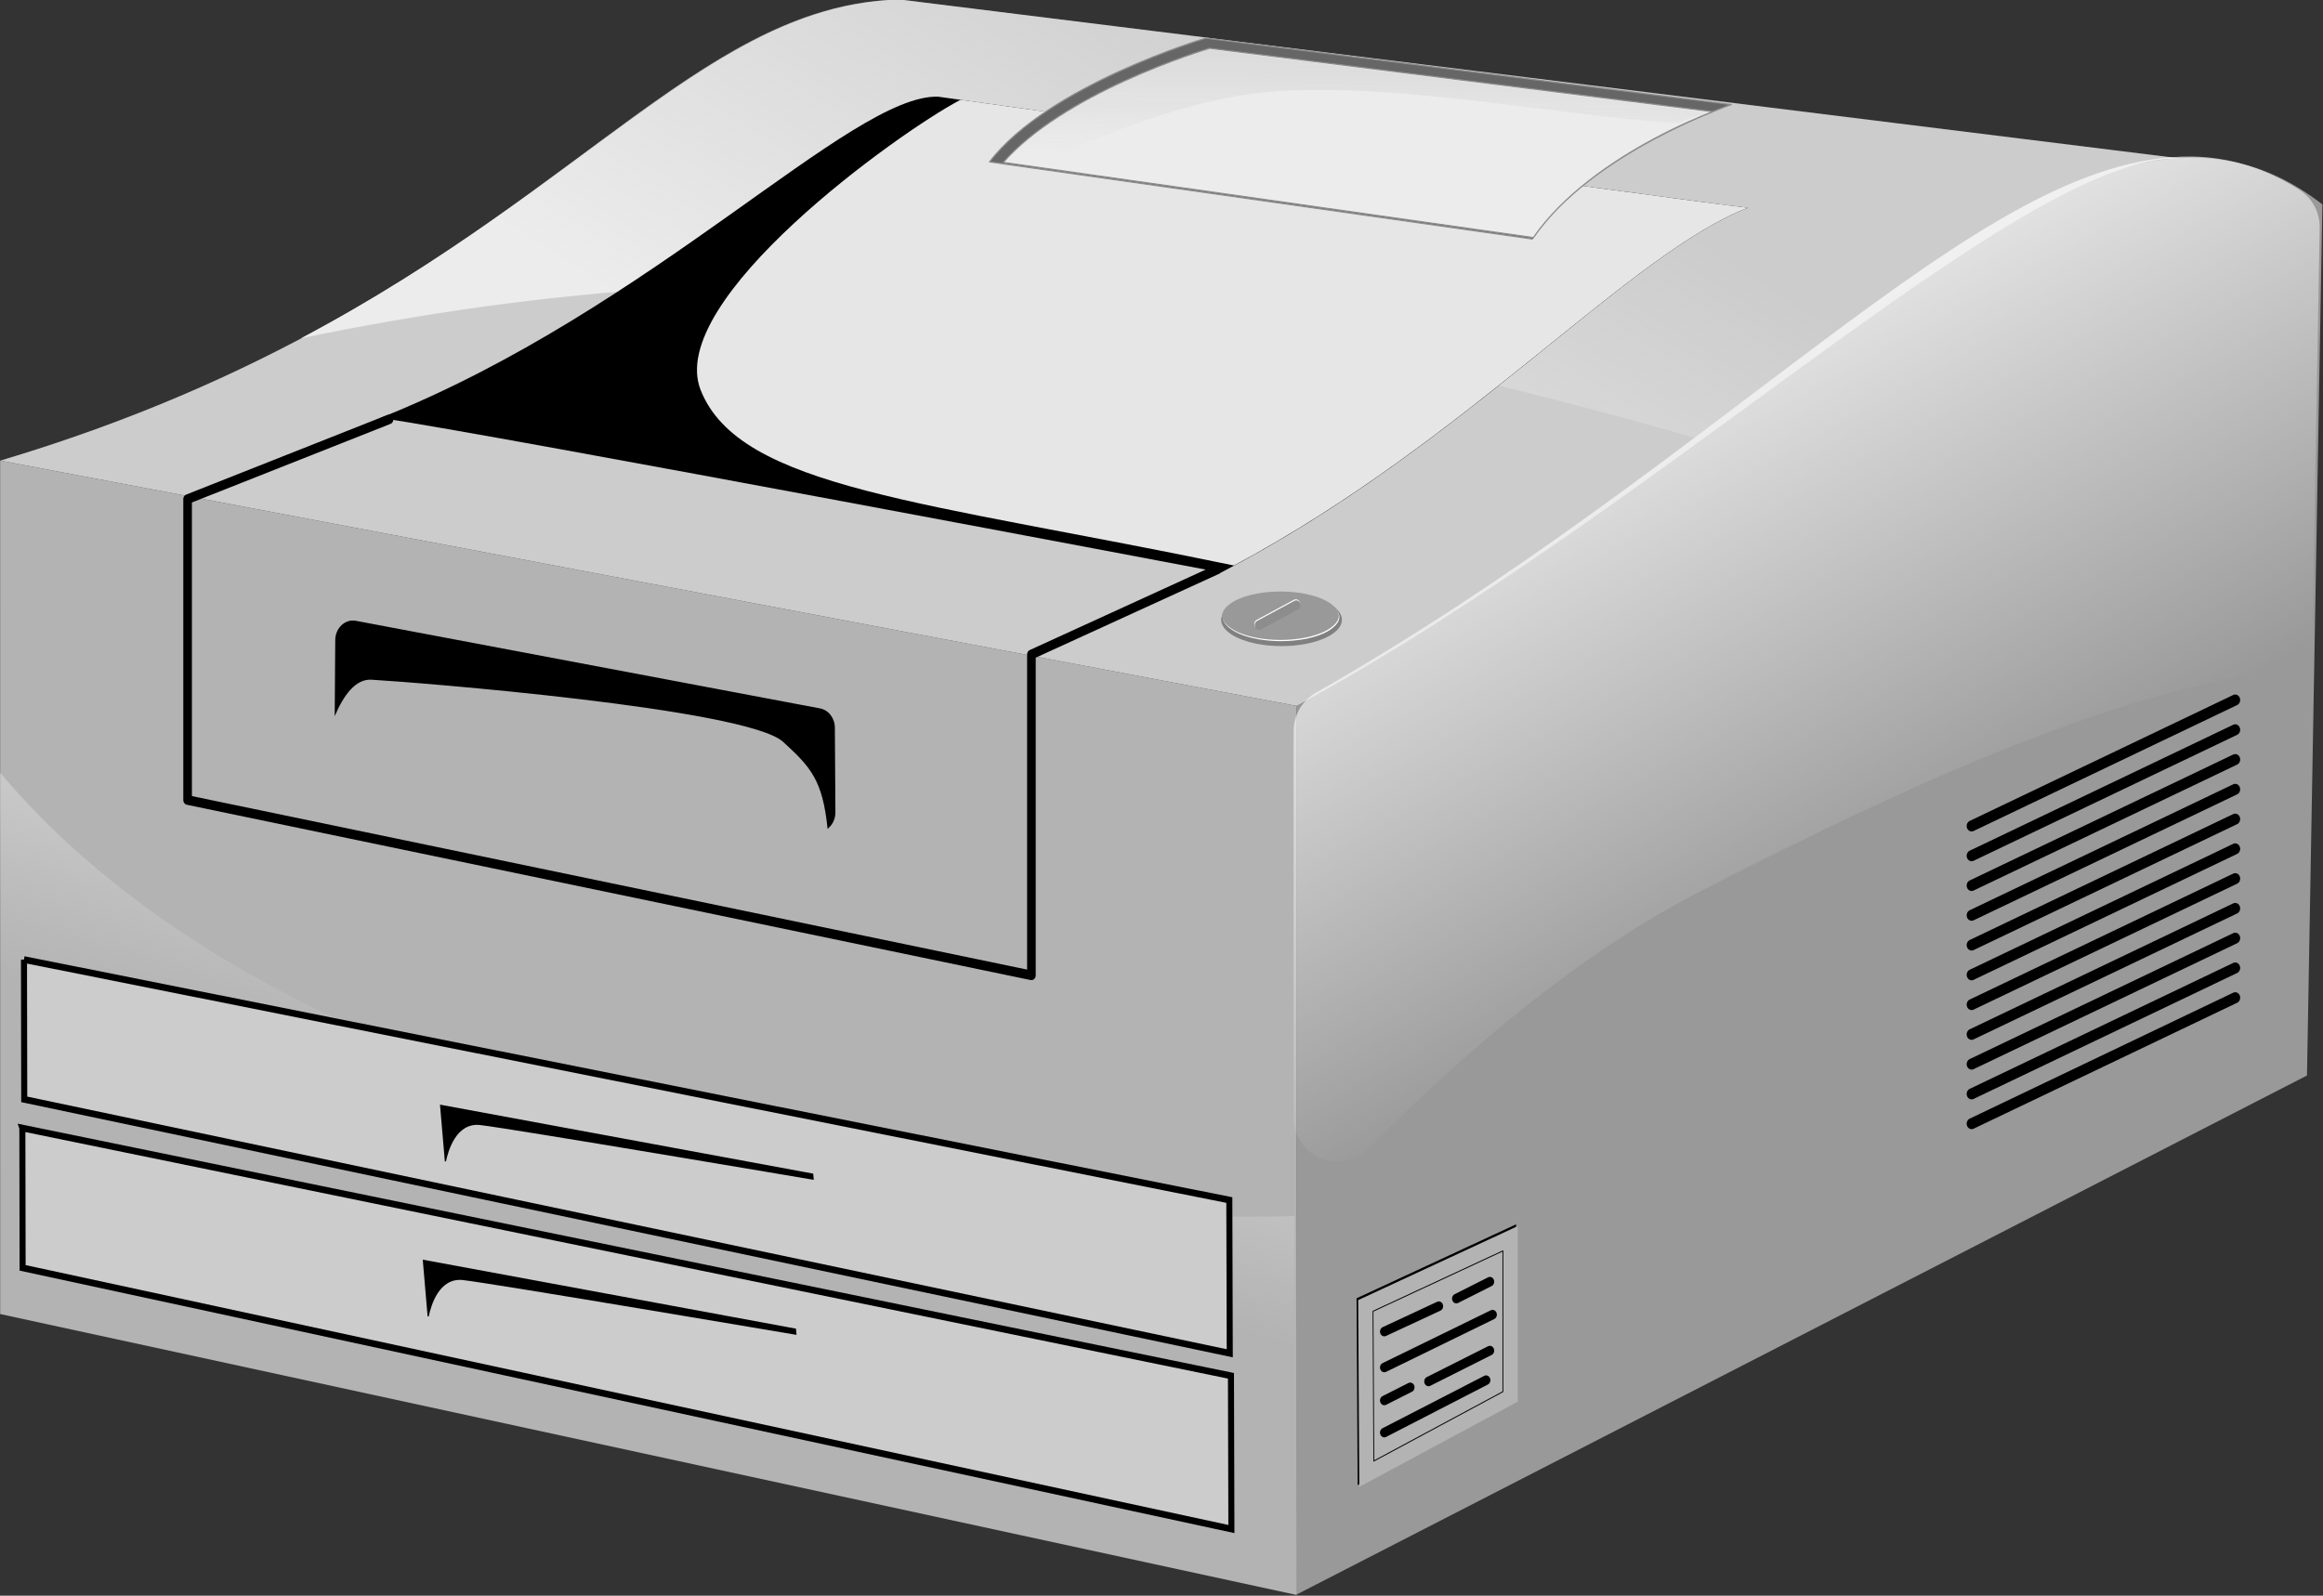 <?xml version="1.0" encoding="UTF-8" standalone="no"?>
<!-- Created with Inkscape (http://www.inkscape.org/) -->

<svg
   xmlns:dc="http://purl.org/dc/elements/1.1/"
   xmlns:cc="http://creativecommons.org/ns#"
   xmlns:rdf="http://www.w3.org/1999/02/22-rdf-syntax-ns#"
   xmlns:svg="http://www.w3.org/2000/svg"
   xmlns="http://www.w3.org/2000/svg"
   xmlns:xlink="http://www.w3.org/1999/xlink"
   xmlns:sodipodi="http://sodipodi.sourceforge.net/DTD/sodipodi-0.dtd"
   xmlns:inkscape="http://www.inkscape.org/namespaces/inkscape"
   width="967.628"
   height="664.814"
   id="svg2"
   sodipodi:version="0.32"
   inkscape:version="0.48.1 r9760"
   sodipodi:docname="laser_printer_2.svg"
   inkscape:output_extension="org.inkscape.output.svg.inkscape"
   version="1.0">
  <rect width="100%" height="100%" fill="#333333" stroke="none"/>
  <defs
     id="defs4">
    <linearGradient
       inkscape:collect="always"
       id="linearGradient4152">
      <stop
         style="stop-color:#808080;stop-opacity:1;"
         offset="0"
         id="stop4154" />
      <stop
         style="stop-color:#808080;stop-opacity:0;"
         offset="1"
         id="stop4156" />
    </linearGradient>
    <linearGradient
       inkscape:collect="always"
       id="linearGradient4138">
      <stop
         style="stop-color:#ffffff;stop-opacity:1"
         offset="0"
         id="stop4140" />
      <stop
         style="stop-color:#e6e6e6;stop-opacity:0;"
         offset="1"
         id="stop4142" />
    </linearGradient>
    <linearGradient
       inkscape:collect="always"
       id="linearGradient4125">
      <stop
         style="stop-color:#ececec;stop-opacity:1;"
         offset="0"
         id="stop4127" />
      <stop
         style="stop-color:#ececec;stop-opacity:0;"
         offset="1"
         id="stop4129" />
    </linearGradient>
    <linearGradient
       inkscape:collect="always"
       id="linearGradient4111">
      <stop
         style="stop-color:#ffffff;stop-opacity:1;"
         offset="0"
         id="stop4113" />
      <stop
         style="stop-color:#ffffff;stop-opacity:0;"
         offset="1"
         id="stop4115" />
    </linearGradient>
    <linearGradient
       id="linearGradient3365">
      <stop
         style="stop-color:#06424d;stop-opacity:1;"
         offset="0"
         id="stop3367" />
      <stop
         id="stop3373"
         offset="1"
         style="stop-color:#000000;stop-opacity:1;" />
      <stop
         style="stop-color:#06424d;stop-opacity:1;"
         offset="1"
         id="stop3369" />
    </linearGradient>
    <inkscape:perspective
       sodipodi:type="inkscape:persp3d"
       inkscape:vp_x="0 : 526.18109 : 1"
       inkscape:vp_y="0 : 1000 : 0"
       inkscape:vp_z="744.09448 : 526.18109 : 1"
       inkscape:persp3d-origin="372.04724 : 350.78739 : 1"
       id="perspective10" />
    <inkscape:perspective
       id="perspective2427"
       inkscape:persp3d-origin="372.04724 : 350.78739 : 1"
       inkscape:vp_z="744.09448 : 526.18109 : 1"
       inkscape:vp_y="0 : 1000 : 0"
       inkscape:vp_x="0 : 526.18109 : 1"
       sodipodi:type="inkscape:persp3d" />
    <linearGradient
       inkscape:collect="always"
       xlink:href="#linearGradient4111"
       id="linearGradient4117"
       x1="602.719"
       y1="167.793"
       x2="750.423"
       y2="433.793"
       gradientUnits="userSpaceOnUse" />
    <linearGradient
       inkscape:collect="always"
       xlink:href="#linearGradient4125"
       id="linearGradient4131"
       x1="404.406"
       y1="222.703"
       x2="544.281"
       y2="0.703"
       gradientUnits="userSpaceOnUse" />
    <linearGradient
       inkscape:collect="always"
       xlink:href="#linearGradient4138"
       id="linearGradient4144"
       x1="304.859"
       y1="281.125"
       x2="244.05"
       y2="493.77"
       gradientUnits="userSpaceOnUse" />
    <linearGradient
       inkscape:collect="always"
       xlink:href="#linearGradient4152"
       id="linearGradient4158"
       x1="546.082"
       y1="-189.133"
       x2="542.247"
       y2="92.688"
       gradientUnits="userSpaceOnUse" />
  </defs>
  <sodipodi:namedview
     id="base"
     pagecolor="#ffffff"
     bordercolor="#666666"
     borderopacity="1.0"
     gridtolerance="10000"
     guidetolerance="10"
     objecttolerance="10"
     inkscape:pageopacity="0.0"
     inkscape:pageshadow="2"
     inkscape:zoom="0.35355339"
     inkscape:cx="-46.843093"
     inkscape:cy="314.61977"
     inkscape:document-units="px"
     inkscape:current-layer="g3396"
     showgrid="false"
     inkscape:window-width="1280"
     inkscape:window-height="736"
     inkscape:window-x="337"
     inkscape:window-y="226"
     fit-margin-top="0"
     fit-margin-left="0"
     fit-margin-right="0"
     fit-margin-bottom="0"
     inkscape:window-maximized="0" />
  <g
     inkscape:label="Layer 1"
     inkscape:groupmode="layer"
     id="layer1"
     transform="translate(-220.545,-229.097)">
    <g
       id="g3396"
       transform="matrix(3.592,0,0,3.985,-1742.611,-1664.387)">
      <path
         sodipodi:nodetypes="ccccc"
         id="rect2433"
         d="m 696.913,548.971 c 59.286,-29.643 91.436,-71.731 118.936,-52.445 l -1.786,91.071 -117.21,54.286 0.059,-92.912 z"
         style="fill:#999999;fill-opacity:1;stroke:none"
         inkscape:connector-curvature="0" />
      <path
         sodipodi:nodetypes="ccccc"
         id="rect2436"
         d="m 546.55,523.311 150.361,25.651 -0.035,92.943 -150.321,-29.367 -0.005,-89.227 z"
         style="fill:#b3b3b3;fill-opacity:1;stroke:none"
         inkscape:connector-curvature="0" />
      <path
         sodipodi:nodetypes="ccccc"
         id="rect2439"
         d="m 650.849,475.097 150,16.786 c -17.143,-2.857 -59.824,35.384 -103.931,57.08 L 546.564,523.311 c 61.071,-16.429 76.429,-47.5 104.286,-48.214 z"
         style="fill:#cccccc;fill-opacity:1;stroke:none"
         inkscape:connector-curvature="0" />
      <path
         transform="matrix(0.278,0,0,0.251,536.848,468.299)"
         style="fill:url(#linearGradient4117);fill-opacity:1;stroke:none"
         d="m 949.312,92.531 c -45.708,-0.629 -93.831,31.963 -154.562,77.188 -58.365,43.463 -127.038,98.389 -210.969,146.125 -5.753,3.273 -9.308,9.381 -9.312,16 L 574.375,492.688 c 0.004,7.463 4.509,14.186 11.41,17.027 6.901,2.841 14.833,1.239 20.09,-4.058 41.74,-42.2 89.155,-81.883 138.344,-107.125 94.972,-48.736 171.875,-81.815 239.625,-91.938 8.901,-1.335 15.534,-8.907 15.688,-17.906 l 2.938,-166.5 c 0.111,-6.399 -3.107,-12.397 -8.5,-15.844 -14.062,-8.981 -29.286,-13.601 -44.656,-13.812 z"
         id="path3600"
         inkscape:connector-curvature="0" />
      <path
         style="fill:url(#linearGradient4131);fill-opacity:1;stroke:none"
         d="M 409.469,27.094 C 331.925,29.3 281.341,104.161 160.406,168.219 257.308,148.079 372.859,136.681 490,154.094 580.101,167.487 666.857,188.106 743.969,210.312 831.043,147.01 904.335,90.73 944.219,93.5 l -534.75,-66.406 z m 534.75,66.406 4.062,0.5 c -1.306,-0.241 -2.675,-0.404 -4.062,-0.5 z"
         transform="matrix(0.278,0,0,0.251,536.848,468.299)"
         id="path4120"
         inkscape:connector-curvature="0" />
      <path
         id="path3218"
         d="m 775.172,589.523 30.569,-13.171"
         style="fill:none;stroke:#000000;stroke-width:1.146px;stroke-linecap:round;stroke-linejoin:miter;stroke-opacity:1"
         inkscape:connector-curvature="0" />
      <path
         id="path3216"
         d="m 775.172,580.186 30.569,-13.171"
         style="fill:none;stroke:#000000;stroke-width:1.146px;stroke-linecap:round;stroke-linejoin:miter;stroke-opacity:1"
         inkscape:connector-curvature="0" />
      <path
         id="path3221"
         d="m 775.172,583.298 30.569,-13.171"
         style="fill:none;stroke:#000000;stroke-width:1.146px;stroke-linecap:round;stroke-linejoin:miter;stroke-opacity:1"
         inkscape:connector-curvature="0" />
      <path
         id="path3223"
         d="m 775.172,561.51 30.569,-13.171"
         style="fill:none;stroke:#000000;stroke-width:1.146px;stroke-linecap:round;stroke-linejoin:miter;stroke-opacity:1"
         inkscape:connector-curvature="0" />
      <path
         id="path3225"
         d="m 775.172,573.961 30.569,-13.171"
         style="fill:none;stroke:#000000;stroke-width:1.146px;stroke-linecap:round;stroke-linejoin:miter;stroke-opacity:1"
         inkscape:connector-curvature="0" />
      <path
         id="path3227"
         d="m 775.172,586.411 30.569,-13.171"
         style="fill:none;stroke:#000000;stroke-width:1.146px;stroke-linecap:round;stroke-linejoin:miter;stroke-opacity:1"
         inkscape:connector-curvature="0" />
      <path
         id="path3229"
         d="m 775.172,564.623 30.569,-13.171"
         style="fill:none;stroke:#000000;stroke-width:1.146px;stroke-linecap:round;stroke-linejoin:miter;stroke-opacity:1"
         inkscape:connector-curvature="0" />
      <path
         id="path3231"
         d="m 775.172,577.073 30.569,-13.171"
         style="fill:none;stroke:#000000;stroke-width:1.146px;stroke-linecap:round;stroke-linejoin:miter;stroke-opacity:1"
         inkscape:connector-curvature="0" />
      <path
         id="path3233"
         d="m 775.172,567.735 30.569,-13.171"
         style="fill:none;stroke:#000000;stroke-width:1.146px;stroke-linecap:round;stroke-linejoin:miter;stroke-opacity:1"
         inkscape:connector-curvature="0" />
      <path
         id="path3235"
         d="m 775.172,592.636 30.569,-13.171"
         style="fill:none;stroke:#000000;stroke-width:1.146px;stroke-linecap:round;stroke-linejoin:miter;stroke-opacity:1"
         inkscape:connector-curvature="0" />
      <path
         id="path3237"
         d="M 775.172,570.848 805.741,557.677"
         style="fill:none;stroke:#000000;stroke-width:1.146px;stroke-linecap:round;stroke-linejoin:miter;stroke-opacity:1"
         inkscape:connector-curvature="0" />
      <path
         style="fill:url(#linearGradient4144);fill-opacity:1;stroke:none"
         d="m 34.844,349.125 0.031,225.719 539.938,117.062 0.062,-158.062 C 511.057,535.793 420.558,526.962 294.156,493.781 158.706,458.226 80.238,402.839 34.844,349.125 z"
         transform="matrix(0.278,0,0,0.251,536.848,468.299)"
         id="path4133"
         inkscape:connector-curvature="0" />
      <path
         sodipodi:nodetypes="ccccc"
         id="path3244"
         d="m 549.317,575.477 0.03,14.616 139.796,26.548 -0.05,-16.021 L 549.317,575.477 z"
         style="fill:#cccccc;fill-opacity:1;stroke:#000000;stroke-width:0.7;stroke-linecap:round;stroke-linejoin:miter;stroke-miterlimit:4;stroke-opacity:1"
         inkscape:connector-curvature="0" />
      <path
         id="path3250"
         d="m 597.557,590.644 0.563,5.92 0.128,0.029 c 0.261,-1.133 1.192,-4.091 3.969,-3.814 3.391,0.338 38.625,5.721 38.685,5.73 l -0.062,-0.649 -43.284,-7.216 z"
         style="fill:#000000;fill-opacity:1;stroke:none"
         inkscape:connector-curvature="0" />
      <path
         sodipodi:nodetypes="ccccc"
         id="path3266"
         d="m 549.128,593.093 0.03,14.616 140.175,27.306 -0.05,-16.021 -140.155,-25.902 z"
         style="fill:#cccccc;fill-opacity:1;stroke:#000000;stroke-width:0.7;stroke-linecap:round;stroke-linejoin:miter;stroke-miterlimit:4;stroke-opacity:1"
         inkscape:connector-curvature="0" />
      <path
         id="path3255"
         d="m 595.557,606.851 0.563,5.92 0.128,0.029 c 0.261,-1.133 1.192,-4.091 3.969,-3.814 3.391,0.338 38.625,5.721 38.685,5.73 l -0.062,-0.649 -43.284,-7.216 z"
         style="fill:#000000;fill-opacity:1;stroke:none"
         inkscape:connector-curvature="0" />
      <path
         sodipodi:nodetypes="ccccc"
         id="rect3257"
         d="m 655.309,485.26 c 0,0 85.61,10.793 93.944,11.617 -13.89,4.798 -33.082,25.001 -61.114,38.133 0,0 -84.691,-14.484 -97.48,-16.162 31.567,-11.364 54.548,-33.84 64.65,-33.588 z"
         style="fill:#000000;fill-opacity:1;stroke:none"
         inkscape:connector-curvature="0" />
      <path
         id="path3260"
         d="m 657.974,485.592 c -0.035,0.014 -0.095,0.017 -0.125,0.031 -7.082,3.354 -34.202,20.879 -30.062,30.312 4.531,10.324 26.072,11.626 61.844,18.344 27.221,-13.138 45.984,-32.694 59.625,-37.406 -8.081,-0.799 -86.394,-10.665 -91.281,-11.281 z"
         style="fill:#e6e6e6;fill-rule:evenodd;stroke:none"
         inkscape:connector-curvature="0" />
      <path
         sodipodi:nodetypes="cccccc"
         id="path3268"
         d="m 591.651,519 -23.36,8.334 0,31.466 97.851,18.327 10e-6,-33.549 21.592,-8.902"
         style="fill:none;stroke:#000000;stroke-width:1px;stroke-linecap:round;stroke-linejoin:round;stroke-opacity:1"
         inkscape:connector-curvature="0" />
      <path
         transform="matrix(1.037,0,0,1,339.199,272.342)"
         d="m 350,267.612 c 0,1.519 -3.022,2.75 -6.75,2.75 -3.728,0 -6.75,-1.231 -6.75,-2.75 0,-1.519 3.022,-2.75 6.75,-2.75 3.728,0 6.75,1.231 6.75,2.75 z"
         sodipodi:ry="2.75"
         sodipodi:rx="6.75"
         sodipodi:cy="267.61218"
         sodipodi:cx="343.25"
         id="path3292"
         style="fill:#808080;fill-opacity:1;stroke:none"
         sodipodi:type="arc" />
      <path
         transform="matrix(1.037,0,0,1,339.136,272.029)"
         d="m 343.25,265.094 c -1.839,0 -3.501,0.298 -4.688,0.781 -0.593,0.242 -1.062,0.542 -1.375,0.844 -0.313,0.302 -0.469,0.599 -0.469,0.906 0,0.308 0.155,0.605 0.469,0.906 0.313,0.302 0.782,0.602 1.375,0.844 1.186,0.483 2.848,0.781 4.688,0.781 1.839,0 3.501,-0.298 4.688,-0.781 0.593,-0.242 1.062,-0.542 1.375,-0.844 0.313,-0.302 0.469,-0.599 0.469,-0.906 0,-0.308 -0.155,-0.605 -0.469,-0.906 -0.313,-0.302 -0.782,-0.602 -1.375,-0.844 -1.186,-0.483 -2.848,-0.781 -4.688,-0.781 z"
         id="path3296"
         style="fill:#ffffff;fill-opacity:1;stroke:none"
         inkscape:original="M 343.25 264.875 C 339.524 264.875 336.5 266.107 336.5 267.625 C 336.5 269.143 339.524 270.375 343.25 270.375 C 346.976 270.375 350 269.143 350 267.625 C 350 266.107 346.976 264.875 343.25 264.875 z "
         inkscape:radius="-0.21617608"
         sodipodi:type="inkscape:offset" />
      <path
         sodipodi:type="inkscape:offset"
         inkscape:radius="-0.21617608"
         inkscape:original="M 343.25 264.875 C 339.524 264.875 336.5 266.107 336.5 267.625 C 336.5 269.143 339.524 270.375 343.25 270.375 C 346.976 270.375 350 269.143 350 267.625 C 350 266.107 346.976 264.875 343.25 264.875 z "
         style="fill:#999999;fill-opacity:1;stroke:none"
         id="path3298"
         d="m 343.25,265.094 c -1.839,0 -3.501,0.298 -4.688,0.781 -0.593,0.242 -1.062,0.542 -1.375,0.844 -0.313,0.302 -0.469,0.599 -0.469,0.906 0,0.308 0.155,0.605 0.469,0.906 0.313,0.302 0.782,0.602 1.375,0.844 1.186,0.483 2.848,0.781 4.688,0.781 1.839,0 3.501,-0.298 4.688,-0.781 0.593,-0.242 1.062,-0.542 1.375,-0.844 0.313,-0.302 0.469,-0.599 0.469,-0.906 0,-0.308 -0.155,-0.605 -0.469,-0.906 -0.313,-0.302 -0.782,-0.602 -1.375,-0.844 -1.186,-0.483 -2.848,-0.781 -4.688,-0.781 z"
         transform="matrix(1.037,0,0,1,339.074,271.904)" />
      <path
         style="fill:#e6e6e6;fill-rule:evenodd;stroke:#ffffff;stroke-width:1px;stroke-linecap:round;stroke-linejoin:miter;stroke-opacity:1"
         d="m 692.49,540.407 4.312,-2.094"
         id="path3302"
         inkscape:connector-curvature="0" />
      <path
         id="path3300"
         d="m 692.537,540.517 4.312,-2.094"
         style="fill:#666666;fill-rule:evenodd;stroke:#8d8d8d;stroke-width:1px;stroke-linecap:round;stroke-linejoin:miter;stroke-opacity:1"
         inkscape:connector-curvature="0" />
      <path
         sodipodi:nodetypes="ccccc"
         id="rect3305"
         d="m 686.365,479.142 60.942,6.946 c 0,0 -16.385,5.03 -23.073,14.051 l -62.948,-8.063 c 6.855,-8.063 25.079,-12.933 25.079,-12.933 z"
         style="fill:#666666;fill-opacity:1;stroke:#8d8d8d;stroke-width:0.131;stroke-linecap:round;stroke-linejoin:round;stroke-miterlimit:4;stroke-opacity:1"
         inkscape:connector-curvature="0" />
      <path
         transform="matrix(1.338,0,0,1.277,254.286,210.076)"
         d="m 323.25,211.531 c -0.1,0.028 -3.387,0.953 -7.344,2.656 -3.747,1.613 -7.969,3.919 -10.531,6.688 l 45.938,6.156 c 2.596,-3.528 6.827,-6.25 10.469,-8.094 2.09,-1.058 3.805,-1.74 5.062,-2.219 L 323.25,211.531 z"
         id="path3324"
         style="fill:#ececec;fill-opacity:1;stroke:#8d8d8d;stroke-width:0.1;stroke-linecap:round;stroke-linejoin:round;stroke-miterlimit:4;stroke-opacity:1"
         inkscape:original="M 323.1875 211.0625 C 323.1875 211.0625 309.5625 214.875 304.4375 221.1875 L 351.5 227.5 C 356.5 220.4375 368.75 216.5 368.75 216.5 L 323.1875 211.0625 z "
         inkscape:radius="-0.45203924"
         sodipodi:type="inkscape:offset" />
      <path
         style="fill:#000000;fill-opacity:1;stroke:none"
         d="m 703.849,610.892 18.5,-7.734 0,18.359 -18.375,8.906 -0.125,-19.531 z"
         id="path3329"
         sodipodi:nodetypes="ccccc"
         inkscape:connector-curvature="0" />
      <path
         sodipodi:nodetypes="ccccc"
         id="path3331"
         d="m 704.037,611.079 18.5,-7.734 0,18.359 -18.375,8.906 -0.125,-19.531 z"
         style="fill:#b3b3b3;fill-opacity:1;stroke:none"
         inkscape:connector-curvature="0" />
      <path
         transform="translate(360.849,273.092)"
         d="m 359.969,332.844 -15.062,6.312 0.094,15.656 14.969,-7.25 0,-14.719 z"
         id="path3335"
         style="fill:none;stroke:#040404;stroke-width:0.1;stroke-linecap:round;stroke-linejoin:round;stroke-miterlimit:4;stroke-opacity:1"
         inkscape:original="M 361.6875 330.25 L 343.1875 338 L 343.3125 357.53125 L 361.6875 348.625 L 361.6875 330.25 z "
         inkscape:radius="-1.7176982"
         sodipodi:type="inkscape:offset" />
      <path
         id="path3337"
         d="m 707.066,614.37 6.32,-2.652"
         style="fill:none;stroke:#000000;stroke-width:1px;stroke-linecap:round;stroke-linejoin:miter;stroke-opacity:1"
         inkscape:connector-curvature="0" />
      <path
         sodipodi:nodetypes="cc"
         id="path3339"
         d="m 715.419,610.923 3.889,-1.768"
         style="fill:none;stroke:#000000;stroke-width:1px;stroke-linecap:round;stroke-linejoin:miter;stroke-opacity:1"
         inkscape:connector-curvature="0" />
      <path
         id="path3341"
         d="m 707.066,618.126 12.551,-5.524"
         style="fill:none;stroke:#000000;stroke-width:1px;stroke-linecap:round;stroke-linejoin:miter;stroke-opacity:1"
         inkscape:connector-curvature="0" />
      <path
         id="path3343"
         d="m 707.066,621.573 3.005,-1.37"
         style="fill:none;stroke:#000000;stroke-width:1px;stroke-linecap:round;stroke-linejoin:miter;stroke-opacity:1"
         inkscape:connector-curvature="0" />
      <path
         id="path3345"
         d="m 712.193,619.585 7.115,-3.226"
         style="fill:none;stroke:#000000;stroke-width:1px;stroke-linecap:round;stroke-linejoin:miter;stroke-opacity:1"
         inkscape:connector-curvature="0" />
      <path
         sodipodi:nodetypes="cc"
         id="path3347"
         d="m 707.066,624.932 11.8,-5.48"
         style="fill:none;stroke:#000000;stroke-width:1px;stroke-linecap:round;stroke-linejoin:miter;stroke-opacity:1"
         inkscape:connector-curvature="0" />
      <path
         id="path3355"
         d="m 587.412,540.029 c -1.103,0.033 -1.984,0.928 -2,2.031 l -0.062,7.875 c -5.3e-4,0.031 -8.6e-4,0.063 0,0.094 1.031,-2.199 2.428,-3.904 4.25,-3.812 5,0.25 43.5,3 47.75,6.5 3.223,2.654 4.581,4.011 5.156,9.094 0.056,-0.038 0.104,-0.082 0.156,-0.125 0.471,-0.393 0.751,-0.98 0.75,-1.594 l -0.062,-8.844 c -8.7e-4,-1.006 -0.727,-1.864 -1.719,-2.031 l -53.812,-9.156 c -0.134,-0.024 -0.27,-0.034 -0.406,-0.031 z"
         style="fill:#000000;fill-opacity:1;stroke:none"
         inkscape:connector-curvature="0" />
      <path
         style="fill:url(#linearGradient4158);fill-opacity:1;stroke:none"
         d="m 538.062,47.719 c -0.478,0.142 -16.271,4.859 -35.281,13.531 -18,8.211 -38.285,19.966 -50.594,34.062 l 9.562,1.344 c 22.543,-7.459 49.103,-21.247 84.75,-28.562 52.605,-10.796 137.916,7.981 188.75,10.469 6.667,-3.264 7.804,-2.614 12.25,-4.406 L 538.062,47.719 z"
         transform="matrix(0.278,0,0,0.251,536.848,468.299)"
         id="path4146"
         sodipodi:nodetypes="csccsccc"
         inkscape:connector-curvature="0" />
    </g>
  </g>
</svg>
